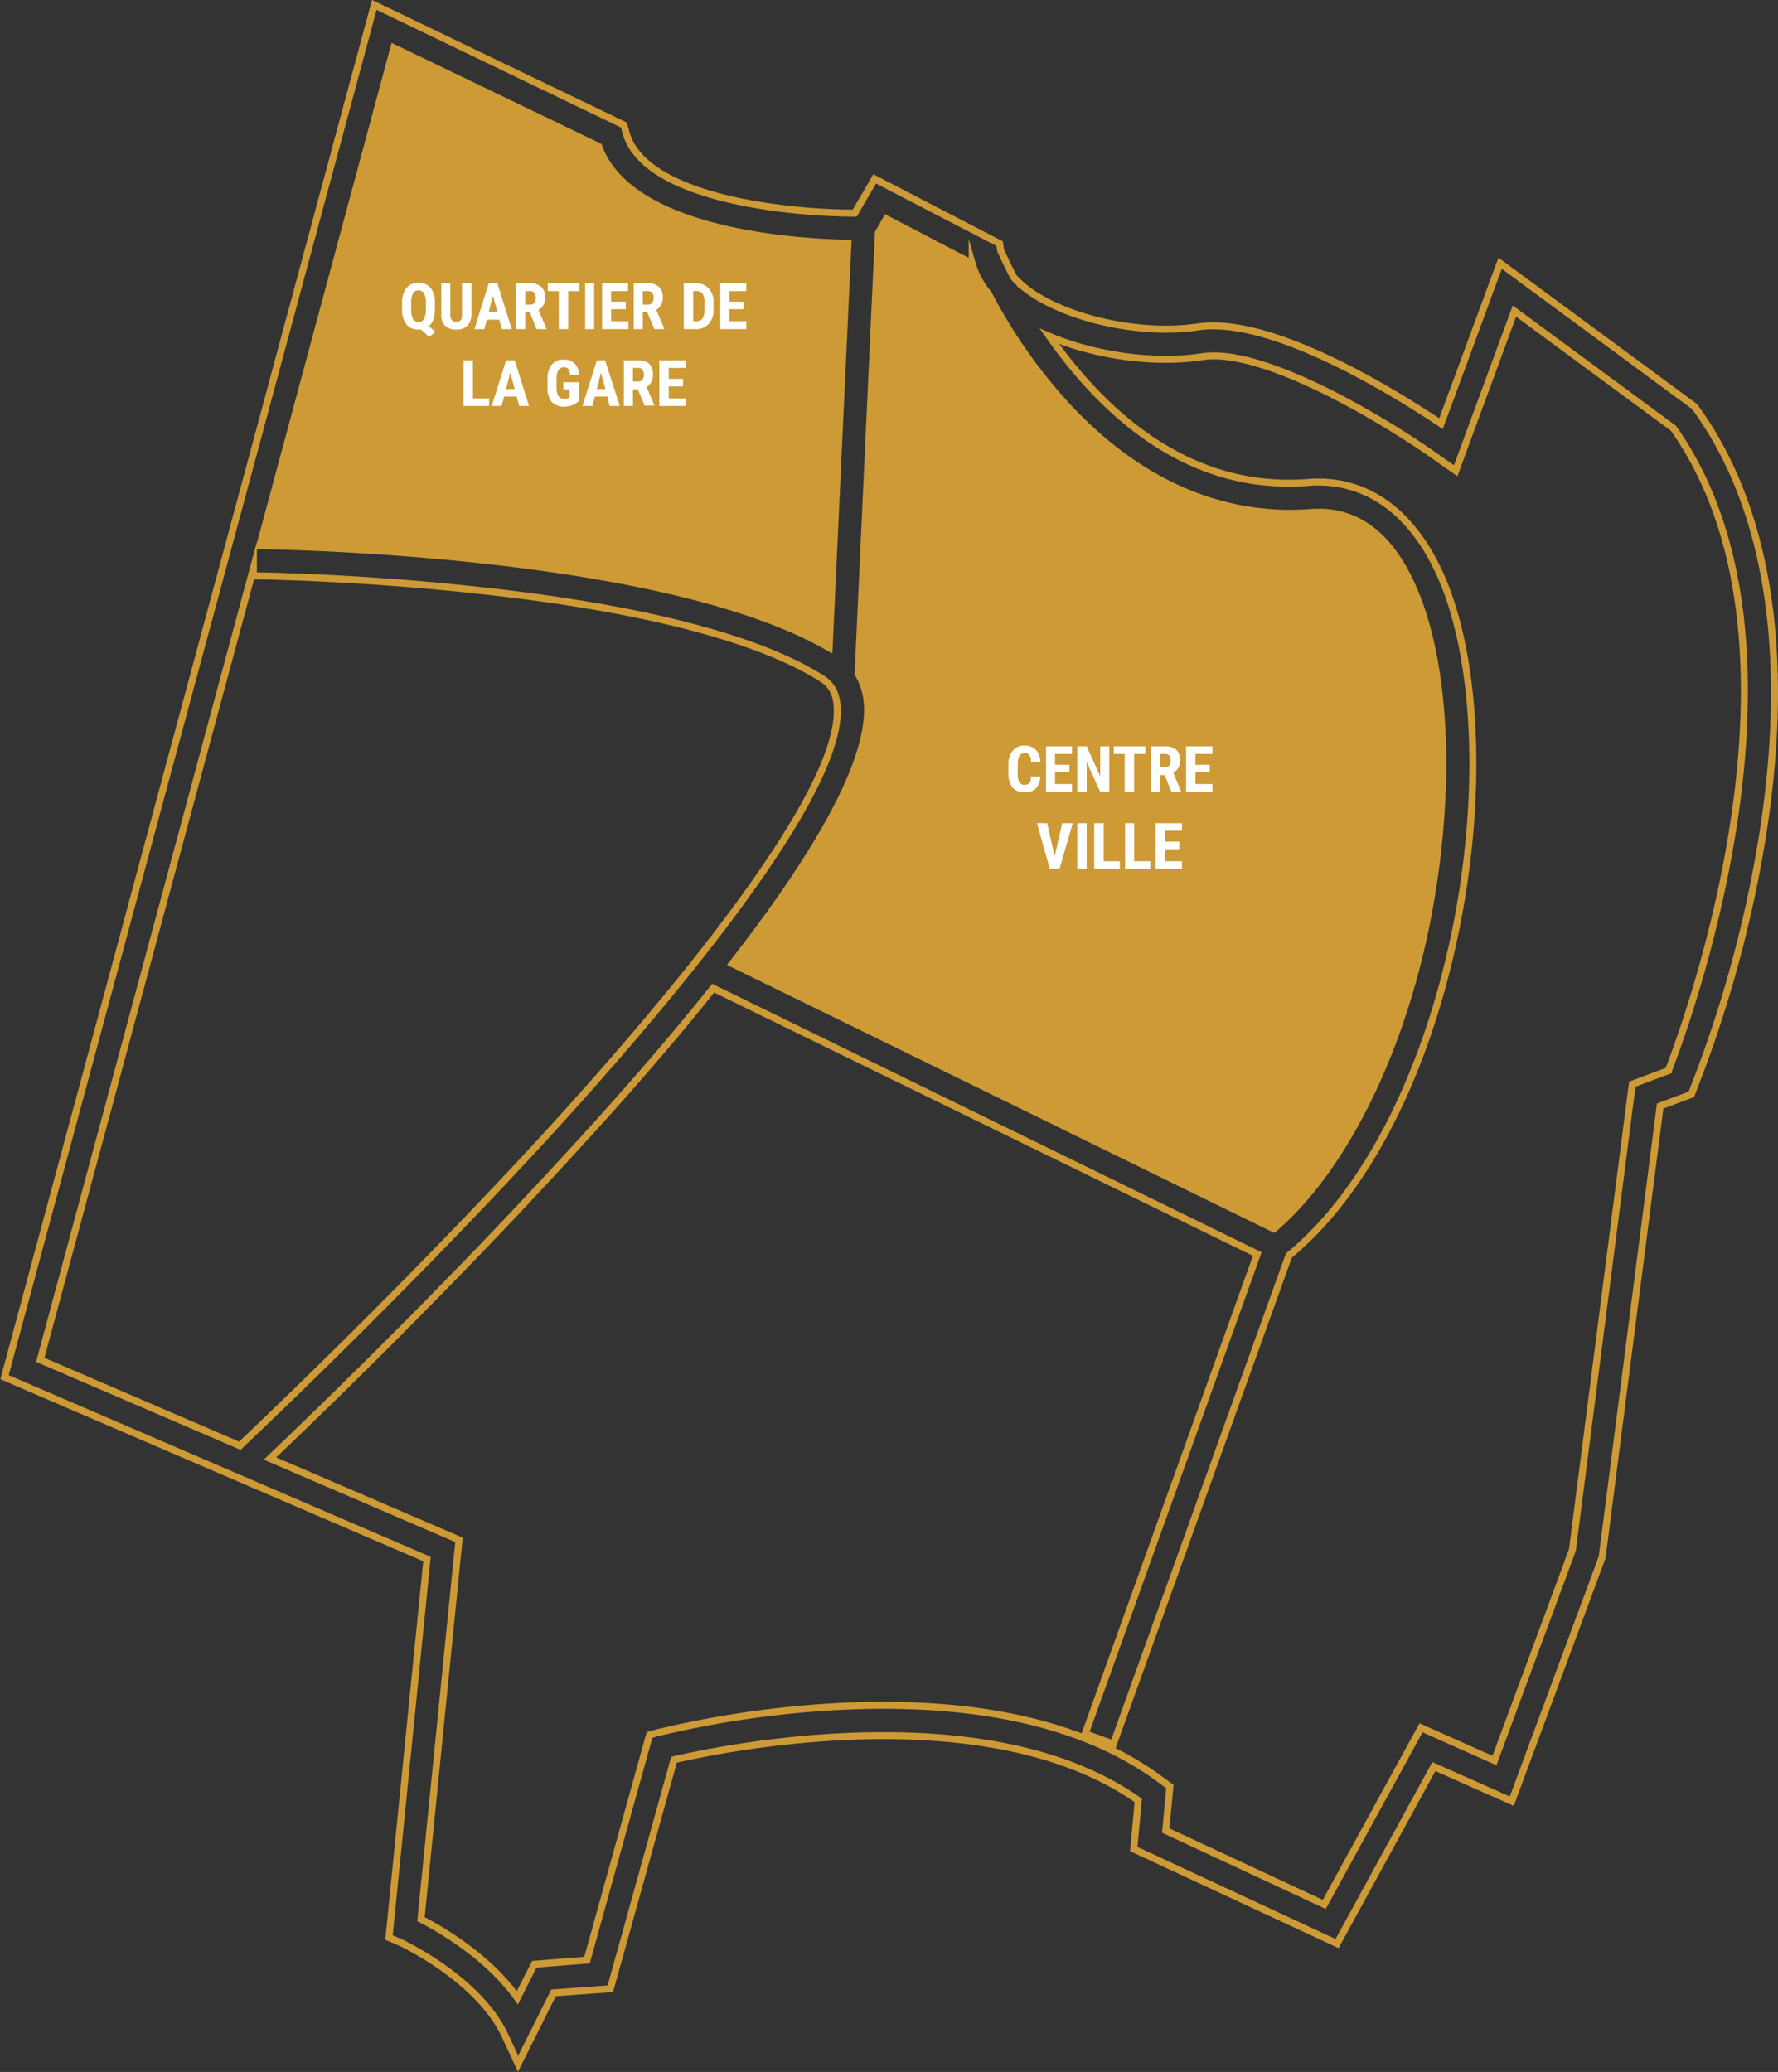 <?xml version="1.0" encoding="UTF-8"?> <svg xmlns="http://www.w3.org/2000/svg" viewBox="0 0 472.2 550.2"><rect x="0" y="0" width="472.2" height="550.2" fill="#333333" stroke="none"/><defs><style>.a{fill:none;stroke:#cd9a36;stroke-miterlimit:10;stroke-width:1.86px;}.b{fill:#cd9a36;}.c{fill:#fff;}</style></defs><path class="a" d="M512.6,294.1l-.4-.6-51.7-38.1L444.8,298c-11.8-7.9-44.9-28.6-64.5-25.7-15.1,2.3-35-2.1-45.4-9.9a27,27,0,0,1-3.6-3.3c-1.9-3.7-3.1-6.3-3.5-7.3l-.2-1.6L294.4,233l-5.3,9.1c-17.3,0-56.2-3.8-60.8-21.6l-.5-1.8-66.3-31.9L63.3,551.2l112.2,48.3-9.8,97.6-.3,2.9,2.6,1.1c.3.1,21.1,9.7,28.2,24.9l3.5,7.5,9.4-18.8,15.1-1.1,16.9-60.8c13.3-3.1,83.3-17.5,123.3,10.8l-1.2,12.9,54,25.1,25.7-47,20.7,9.2,24-64.8L503,479.2l8.3-3.1.6-1.6a325.4,325.4,0,0,0,18-65.3C537.9,360.8,532,321,512.6,294.1ZM292.4,371.9a17.9,17.9,0,0,0-2.4-7.5l5.4-117.1,2.1-3.7,22.8,11.9a21.6,21.6,0,0,0,4.3,8,138.7,138.7,0,0,0,17.5,26c19.5,22.9,43,34,68.1,32.1,12.5-1,22,6.6,28.2,22.5,8.4,21.4,9.1,55.6,2,89.1s-22,63.2-40,78.6L256.6,441.4C281.7,409.2,293.7,385.9,292.4,371.9ZM166.7,198.2l54.4,26.2c8.2,22.7,52.1,25.4,66.2,25.7l-5,107.4c-42-24.4-137.4-26.9-151.2-27.1ZM72.8,546.6l56.6-210.2v2c.3,0,27.9.3,60.2,3.9,42.6,4.6,74,12.7,90.8,23.4,2.4,1.5,3.7,3.7,4,7,2.3,23.9-48.2,82.7-78.4,115.6-35,38-70.7,72.1-80.2,81.1Zm432.4-76.8-9.6,3.6L479.7,597.1,459,653l-19.5-8.7-25.7,46.9-42.1-19.6,1.1-11.7-1.8-1.3c-19.8-15-48.4-21.7-85.2-20a265.8,265.8,0,0,0-49,7l-2.2.6L218,706l-14,1.1-4.5,8.9c-7.8-10.9-20.2-18.1-25.6-20.9L184,594.4l-50.2-21.6c12.3-11.7,45.5-43.7,78-79.1q23.3-25.2,39.7-45.8L396,518.5,350.3,645.9l7.5,2.7,46.6-129.7c19.9-16.3,35.8-46.8,43.8-84.1,7.5-34.9,6.6-70.8-2.3-93.6-7.5-19-20.3-28.8-36.3-27.6-22.7,1.8-43.3-8-61.3-29.1-2.8-3.3-5.3-6.6-7.5-9.7,12.1,5.1,27.8,7.4,40.7,5.4,17-2.5,51.2,18.8,62.9,27.3l4.3,3,15.6-42.4,42.2,31.1C547,356.4,510.5,456,505.2,469.8Z" transform="translate(-62.1 -185.5)"></path><path class="b" d="M440.4,433.2c-7.5,34.8-22,63.2-40,78.6L256.6,441.4c25.1-32.2,37.1-55.5,35.8-69.5a17.9,17.9,0,0,0-2.4-7.5l5.4-117.1,2.1-3.7,22.8,11.9a21.6,21.6,0,0,0,4.3,8,138.7,138.7,0,0,0,17.5,26c19.5,22.9,43,34,68.1,32.1,12.5-1,22,6.6,28.2,22.5C446.8,365.5,447.5,399.7,440.4,433.2Z" transform="translate(-62.1 -185.5)"></path><path class="b" d="M287.3,250.1l-5,107.4c-42-24.4-137.4-26.9-151.2-27.1l35.6-132.2,54.4,26.2C229.3,247.1,273.2,249.8,287.3,250.1Z" transform="translate(-62.1 -185.5)"></path><path class="c" d="M338.4,391.7a4.9,4.9,0,0,1-1.2,3.2,4,4,0,0,1-3,1,3.9,3.9,0,0,1-3.2-1.3,6.2,6.2,0,0,1-1.1-3.9v-2a5.7,5.7,0,0,1,1.2-3.9,3.7,3.7,0,0,1,3.1-1.3,4.1,4.1,0,0,1,3,1.1,4.9,4.9,0,0,1,1.2,3.2h-2.5a2.6,2.6,0,0,0-.4-1.8,1.4,1.4,0,0,0-1.3-.5,1.5,1.5,0,0,0-1.4.7,5.9,5.9,0,0,0-.4,2.3v2.3a4.5,4.5,0,0,0,.4,2.4,1.4,1.4,0,0,0,1.4.7,1.6,1.6,0,0,0,1.3-.5c.3-.3.4-.8.4-1.7Z" transform="translate(-62.1 -185.5)"></path><path class="c" d="M346.1,390.5h-3.8v3.2h4.5v2.1h-6.9V383.7h6.9v2h-4.5v2.9h3.8Z" transform="translate(-62.1 -185.5)"></path><path class="c" d="M356.7,395.8h-2.4l-3.6-8v8h-2.5V383.7h2.5l3.6,7.9v-7.9h2.4Z" transform="translate(-62.1 -185.5)"></path><path class="c" d="M366.3,385.7h-3v10.1h-2.5V385.7h-2.9v-2h8.4Z" transform="translate(-62.1 -185.5)"></path><path class="c" d="M371.4,391.3h-1.2v4.5h-2.5V383.7h3.9a4.4,4.4,0,0,1,2.9.9,3.7,3.7,0,0,1,1,2.7,3.6,3.6,0,0,1-1.8,3.4l2.1,5h-2.6Zm-1.2-2h1.3a1.3,1.3,0,0,0,1.1-.5,1.7,1.7,0,0,0,.4-1.3c0-1.2-.5-1.8-1.4-1.8h-1.4Z" transform="translate(-62.1 -185.5)"></path><path class="c" d="M383.4,390.5h-3.8v3.2h4.5v2.1h-7V383.7h7v2h-4.5v2.9h3.8Z" transform="translate(-62.1 -185.5)"></path><path class="c" d="M342.2,412.9l2-8.8H347l-3.5,12.1h-2.6l-3.4-12.1h2.7Z" transform="translate(-62.1 -185.5)"></path><path class="c" d="M350.7,416.2h-2.5V404.1h2.5Z" transform="translate(-62.1 -185.5)"></path><path class="c" d="M355.2,414.2h4.3v2h-6.8V404.1h2.5Z" transform="translate(-62.1 -185.5)"></path><path class="c" d="M363.3,414.2h4.3v2h-6.7V404.1h2.4Z" transform="translate(-62.1 -185.5)"></path><path class="c" d="M375.3,411h-3.8v3.2H376v2h-7V404.1h7v2h-4.5V409h3.8Z" transform="translate(-62.1 -185.5)"></path><path class="c" d="M177.6,267.7c0,2-.5,3.5-1.6,4.4l1.7,1.5-1.6,1.4-2.2-2h-.6a3.9,3.9,0,0,1-3.3-1.4,6.1,6.1,0,0,1-1.1-3.8v-1.9A6.2,6.2,0,0,1,170,262a3.9,3.9,0,0,1,3.2-1.4,3.9,3.9,0,0,1,3.2,1.3,5.6,5.6,0,0,1,1.2,3.8Zm-2.4-1.8a4.9,4.9,0,0,0-.5-2.5,1.6,1.6,0,0,0-1.5-.8,1.6,1.6,0,0,0-1.4.8,4.6,4.6,0,0,0-.5,2.3v2a5.2,5.2,0,0,0,.5,2.5,1.6,1.6,0,0,0,1.5.8,1.6,1.6,0,0,0,1.4-.8,4.8,4.8,0,0,0,.5-2.4Z" transform="translate(-62.1 -185.5)"></path><path class="c" d="M187.3,260.7v8.4a4.3,4.3,0,0,1-1.1,2.9,3.8,3.8,0,0,1-2.9,1,4,4,0,0,1-3-1,3.9,3.9,0,0,1-1-2.9v-8.4h2.4v8.4a2.1,2.1,0,0,0,.4,1.4,1.7,1.7,0,0,0,2.4,0,2.2,2.2,0,0,0,.3-1.4v-8.4Z" transform="translate(-62.1 -185.5)"></path><path class="c" d="M194.7,270.4h-3.3l-.7,2.5h-2.6l3.8-12.2h2.3l3.8,12.2h-2.6Zm-2.8-2.1h2.3L193,264Z" transform="translate(-62.1 -185.5)"></path><path class="c" d="M202.8,268.4h-1.2v4.5h-2.5V260.7H203a4.4,4.4,0,0,1,2.9,1,3.7,3.7,0,0,1,1,2.7,3.6,3.6,0,0,1-1.8,3.4l2.1,4.9v.2h-2.6Zm-1.2-2H203a1.6,1.6,0,0,0,1.1-.5,2.5,2.5,0,0,0,.3-1.3c0-1.2-.5-1.8-1.4-1.8h-1.4Z" transform="translate(-62.1 -185.5)"></path><path class="c" d="M216,262.8h-3v10.1h-2.5V262.8h-2.9v-2.1H216Z" transform="translate(-62.1 -185.5)"></path><path class="c" d="M219.9,272.9h-2.4V260.7h2.4Z" transform="translate(-62.1 -185.5)"></path><path class="c" d="M228.3,267.6h-3.9v3.2H229v2.1h-7V260.7h6.9v2.1h-4.5v2.8h3.9Z" transform="translate(-62.1 -185.5)"></path><path class="c" d="M234,268.4h-1.2v4.5h-2.4V260.7h3.9a4.1,4.1,0,0,1,2.8,1,3.3,3.3,0,0,1,1,2.7,3.7,3.7,0,0,1-1.7,3.4l2.1,4.9v.2h-2.6Zm-1.2-2h1.4a1.3,1.3,0,0,0,1.1-.5,2.5,2.5,0,0,0,.4-1.3q0-1.8-1.5-1.8h-1.4Z" transform="translate(-62.1 -185.5)"></path><path class="c" d="M243.7,272.9V260.7h3.2a4.4,4.4,0,0,1,3.4,1.4,4.9,4.9,0,0,1,1.3,3.7v1.9a5.2,5.2,0,0,1-1.3,3.8,4.4,4.4,0,0,1-3.4,1.4Zm2.5-10.1v8h.7a2.1,2.1,0,0,0,1.7-.6,4.2,4.2,0,0,0,.6-2.3v-2.1a4.1,4.1,0,0,0-.5-2.3,1.8,1.8,0,0,0-1.6-.7Z" transform="translate(-62.1 -185.5)"></path><path class="c" d="M259.6,267.6h-3.8v3.2h4.5v2.1h-6.9V260.7h6.9v2.1h-4.5v2.8h3.8Z" transform="translate(-62.1 -185.5)"></path><path class="c" d="M187.7,291.3H192v2h-6.8V281.2h2.5Z" transform="translate(-62.1 -185.5)"></path><path class="c" d="M199.3,290.8H196l-.7,2.5h-2.6l3.8-12.1h2.3l3.8,12.1H200Zm-2.8-2h2.3l-1.2-4.3Z" transform="translate(-62.1 -185.5)"></path><path class="c" d="M215.9,291.9a5.7,5.7,0,0,1-1.8,1.2,7.2,7.2,0,0,1-2.2.4,4.5,4.5,0,0,1-3.3-1.3,5.9,5.9,0,0,1-1.1-3.8v-2.2a5.6,5.6,0,0,1,1.1-3.8,3.7,3.7,0,0,1,3.1-1.4,3.9,3.9,0,0,1,3,1,4.4,4.4,0,0,1,1.2,3h-2.4a2.6,2.6,0,0,0-.5-1.5,1.4,1.4,0,0,0-1.2-.5,1.6,1.6,0,0,0-1.4.8,4.4,4.4,0,0,0-.5,2.3v2.2a4.8,4.8,0,0,0,.5,2.4,1.8,1.8,0,0,0,1.6.7,2.1,2.1,0,0,0,1.2-.3h.2v-2.2h-1.7v-1.9h4.2Z" transform="translate(-62.1 -185.5)"></path><path class="c" d="M223.4,290.8h-3.3l-.7,2.5h-2.6l3.8-12.1h2.2l3.9,12.1H224Zm-2.8-2h2.3l-1.2-4.3Z" transform="translate(-62.1 -185.5)"></path><path class="c" d="M231.5,288.9h-1.3v4.4h-2.4V281.2h3.9a3.9,3.9,0,0,1,2.8.9,3.6,3.6,0,0,1,1,2.7c0,1.7-.5,2.8-1.7,3.4l2.1,5h-2.6Zm-1.3-2.1h1.4c.5,0,.9-.1,1.1-.5a1.7,1.7,0,0,0,.4-1.3c0-1.2-.5-1.8-1.4-1.8h-1.5Z" transform="translate(-62.1 -185.5)"></path><path class="c" d="M243.5,288.1h-3.8v3.2h4.5v2h-7V281.2h7v2h-4.5v2.9h3.8Z" transform="translate(-62.1 -185.5)"></path></svg> 